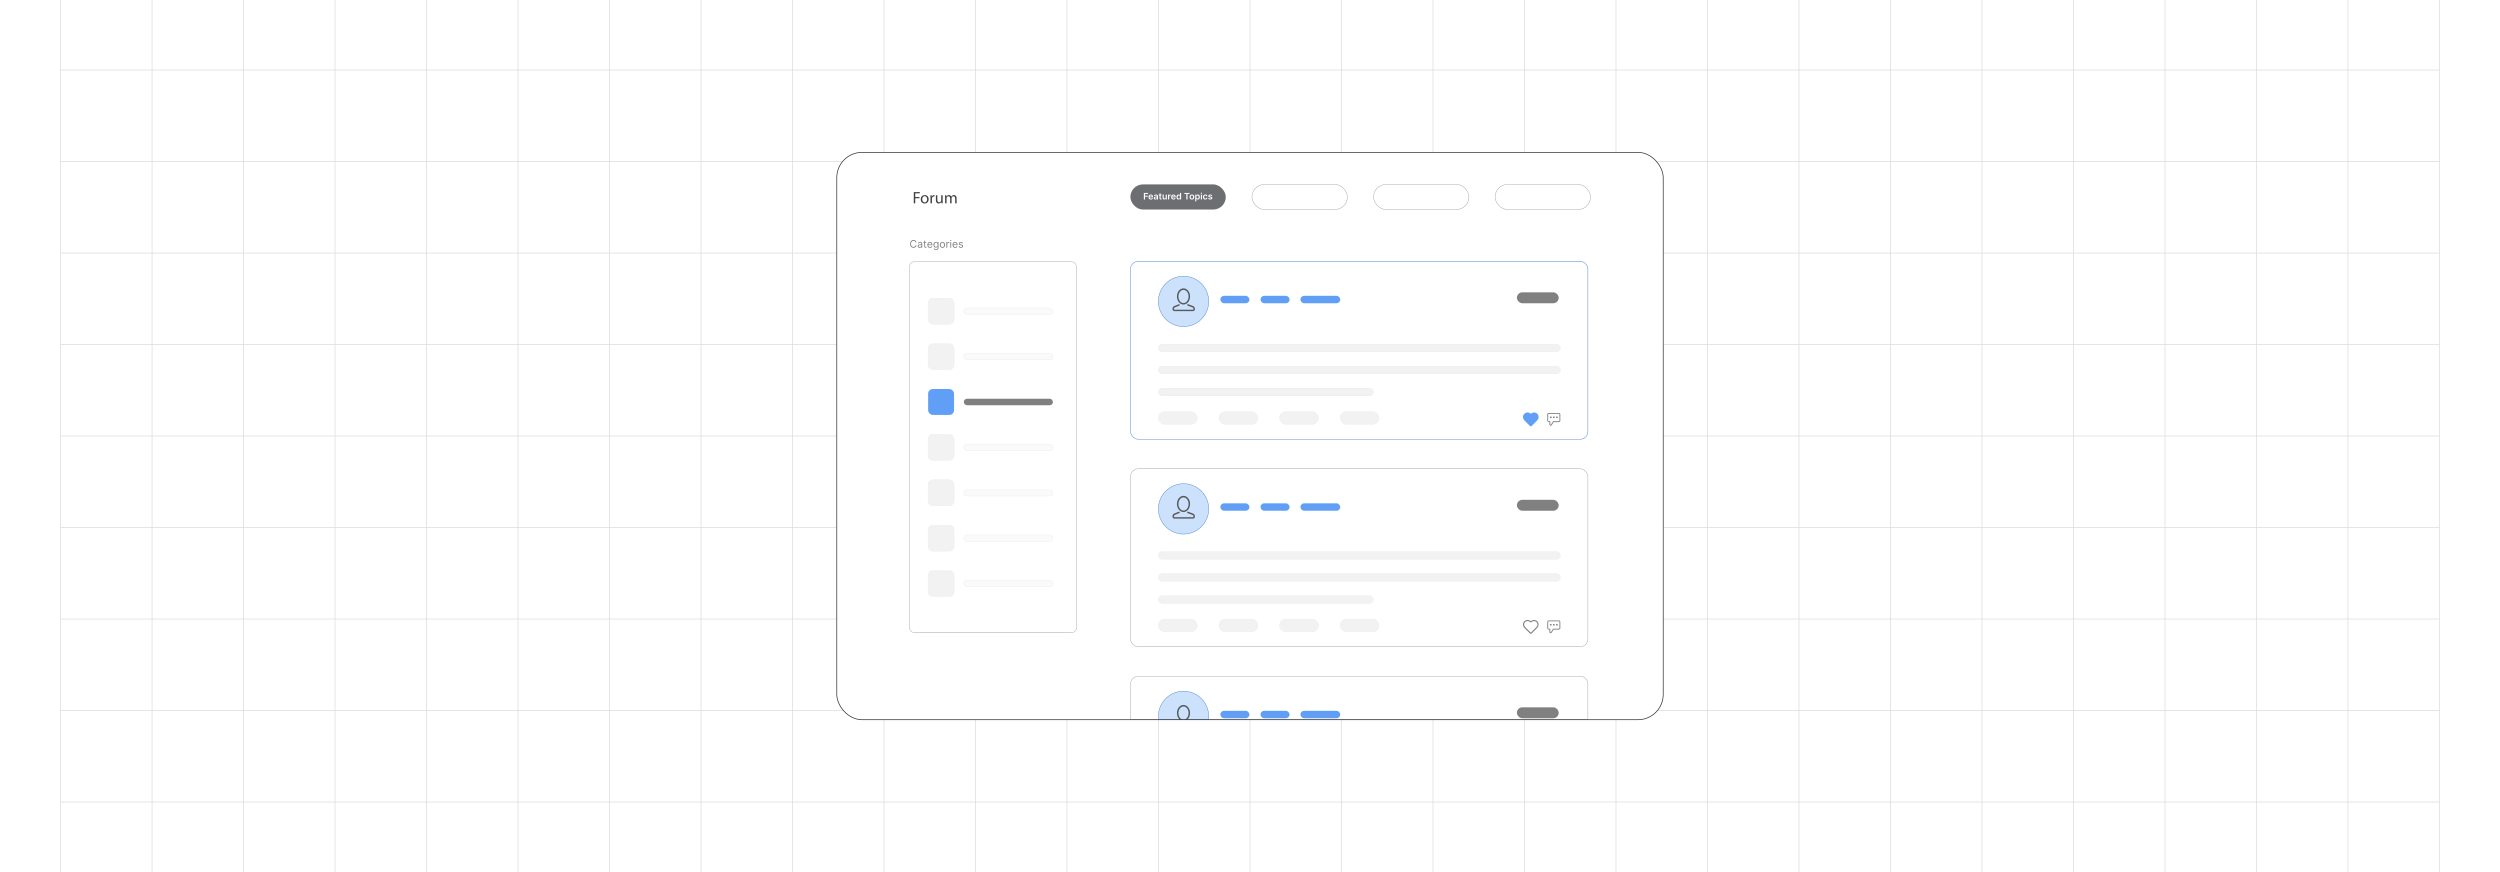 <?xml version="1.0" encoding="UTF-8"?><svg id="Layer_1" xmlns="http://www.w3.org/2000/svg" xmlns:xlink="http://www.w3.org/1999/xlink" viewBox="0 0 860 300"><defs><clipPath id="clippath"><rect y="0" width="860" height="300" fill="none" stroke-width="0"/></clipPath></defs><rect y="0" width="860" height="300" rx="5" ry="5" fill="#fff" stroke-width="0"/><rect y="0" width="860" height="300" rx="5" ry="5" fill="#fff" stroke-width="0"/><rect y="0" width="860" height="300" rx="5" ry="5" fill="#fff" stroke-width="0"/><g clip-path="url(#clippath)"><rect y="0" width="860" height="300" rx="5" ry="5" fill="#fff" stroke-width="0"/><rect x="20.832" y="-7.373" width="818.338" height="314.746" fill="none" stroke="#dbdcdd" stroke-miterlimit="10" stroke-width=".25"/><line x1="20.83" y1="275.899" x2="839.168" y2="275.899" fill="none" stroke="#dbdcdd" stroke-miterlimit="10" stroke-width=".25"/><line x1="20.83" y1="244.424" x2="839.168" y2="244.424" fill="none" stroke="#dbdcdd" stroke-miterlimit="10" stroke-width=".25"/><line x1="20.83" y1="212.949" x2="839.168" y2="212.949" fill="none" stroke="#dbdcdd" stroke-miterlimit="10" stroke-width=".25"/><line x1="20.83" y1="181.475" x2="839.168" y2="181.475" fill="none" stroke="#dbdcdd" stroke-miterlimit="10" stroke-width=".25"/><line x1="20.83" y1="150" x2="839.168" y2="150" fill="none" stroke="#dbdcdd" stroke-miterlimit="10" stroke-width=".25"/><line x1="20.83" y1="118.526" x2="839.168" y2="118.526" fill="none" stroke="#dbdcdd" stroke-miterlimit="10" stroke-width=".25"/><line x1="20.83" y1="87.051" x2="839.168" y2="87.051" fill="none" stroke="#dbdcdd" stroke-miterlimit="10" stroke-width=".25"/><line x1="20.83" y1="55.577" x2="839.168" y2="55.577" fill="none" stroke="#dbdcdd" stroke-miterlimit="10" stroke-width=".25"/><line x1="20.83" y1="24.102" x2="839.168" y2="24.102" fill="none" stroke="#dbdcdd" stroke-miterlimit="10" stroke-width=".25"/><polyline points="807.692 307.373 807.692 275.896 807.692 244.428 807.692 212.95 807.692 181.473 807.692 150.005 807.692 118.527 807.692 87.05 807.692 55.582 807.692 55.572 807.692 24.104 807.692 -7.373" fill="none" stroke="#dbdcdd" stroke-miterlimit="10" stroke-width=".25"/><polyline points="776.215 307.373 776.215 275.896 776.215 244.428 776.215 212.95 776.215 181.473 776.215 150.005 776.215 118.527 776.215 87.05 776.215 55.582 776.215 55.572 776.215 24.104 776.215 -7.373" fill="none" stroke="#dbdcdd" stroke-miterlimit="10" stroke-width=".25"/><polyline points="744.747 307.373 744.747 275.896 744.747 244.428 744.747 212.95 744.747 181.473 744.747 150.005 744.747 118.527 744.747 87.05 744.747 55.582 744.747 55.572 744.747 24.104 744.747 -7.373" fill="none" stroke="#dbdcdd" stroke-miterlimit="10" stroke-width=".25"/><polyline points="713.269 307.373 713.269 275.896 713.269 244.428 713.269 212.95 713.269 181.473 713.269 150.005 713.269 118.527 713.269 87.05 713.269 55.582 713.269 55.572 713.269 24.104 713.269 -7.373" fill="none" stroke="#dbdcdd" stroke-miterlimit="10" stroke-width=".25"/><polyline points="681.792 307.373 681.792 275.896 681.792 244.428 681.792 212.95 681.792 181.473 681.792 150.005 681.792 118.527 681.792 87.05 681.792 55.582 681.792 55.572 681.792 24.104 681.792 -7.373" fill="none" stroke="#dbdcdd" stroke-miterlimit="10" stroke-width=".25"/><polyline points="650.324 307.373 650.324 275.896 650.324 244.428 650.324 212.95 650.324 181.473 650.324 150.005 650.324 118.527 650.324 87.05 650.324 55.582 650.324 55.572 650.324 24.104 650.324 -7.373" fill="none" stroke="#dbdcdd" stroke-miterlimit="10" stroke-width=".25"/><polyline points="618.847 307.373 618.847 275.896 618.847 244.428 618.847 212.95 618.847 181.473 618.847 150.005 618.847 118.527 618.847 87.05 618.847 55.582 618.847 55.572 618.847 24.104 618.847 -7.373" fill="none" stroke="#dbdcdd" stroke-miterlimit="10" stroke-width=".25"/><polyline points="587.369 307.373 587.369 275.896 587.369 244.428 587.369 212.95 587.369 181.473 587.369 150.005 587.369 118.527 587.369 87.05 587.369 55.582 587.369 55.572 587.369 24.104 587.369 -7.373" fill="none" stroke="#dbdcdd" stroke-miterlimit="10" stroke-width=".25"/><polyline points="555.901 307.373 555.901 275.896 555.901 244.428 555.901 212.95 555.901 181.473 555.901 150.005 555.901 118.527 555.901 87.05 555.901 55.582 555.901 55.572 555.901 24.104 555.901 -7.373" fill="none" stroke="#dbdcdd" stroke-miterlimit="10" stroke-width=".25"/><polyline points="524.424 307.373 524.424 275.896 524.424 244.428 524.424 212.95 524.424 181.473 524.424 150.005 524.424 118.527 524.424 87.05 524.424 55.582 524.424 55.572 524.424 24.104 524.424 -7.373" fill="none" stroke="#dbdcdd" stroke-miterlimit="10" stroke-width=".25"/><polyline points="492.946 307.373 492.946 275.896 492.946 244.428 492.946 212.95 492.946 181.473 492.946 150.005 492.946 118.527 492.946 87.05 492.946 55.582 492.946 55.572 492.946 24.104 492.946 -7.373" fill="none" stroke="#dbdcdd" stroke-miterlimit="10" stroke-width=".25"/><polyline points="461.478 307.373 461.478 275.896 461.478 244.428 461.478 212.95 461.478 181.473 461.478 150.005 461.478 118.527 461.478 87.05 461.478 55.582 461.478 55.572 461.478 24.104 461.478 -7.373" fill="none" stroke="#dbdcdd" stroke-miterlimit="10" stroke-width=".25"/><polyline points="430.001 307.373 430.001 275.896 430.001 244.428 430.001 212.95 430.001 181.473 430.001 150.005 430.001 118.527 430.001 87.05 430.001 55.582 430.001 55.572 430.001 24.104 430.001 -7.373" fill="none" stroke="#dbdcdd" stroke-miterlimit="10" stroke-width=".25"/><polyline points="398.523 307.373 398.523 275.896 398.523 244.428 398.523 212.95 398.523 181.473 398.523 150.005 398.523 118.527 398.523 87.05 398.523 55.582 398.523 55.572 398.523 24.104 398.523 -7.373" fill="none" stroke="#dbdcdd" stroke-miterlimit="10" stroke-width=".25"/><polyline points="367.046 307.373 367.046 275.896 367.046 244.428 367.046 212.95 367.046 181.473 367.046 150.005 367.046 118.527 367.046 87.05 367.046 55.582 367.046 55.572 367.046 24.104 367.046 -7.373" fill="none" stroke="#dbdcdd" stroke-miterlimit="10" stroke-width=".25"/><polyline points="335.578 307.373 335.578 275.896 335.578 244.428 335.578 212.95 335.578 181.473 335.578 150.005 335.578 118.527 335.578 87.05 335.578 55.582 335.578 55.572 335.578 24.104 335.578 -7.373" fill="none" stroke="#dbdcdd" stroke-miterlimit="10" stroke-width=".25"/><polyline points="304.101 307.373 304.101 275.896 304.101 244.428 304.101 212.95 304.101 181.473 304.101 150.005 304.101 118.527 304.101 87.05 304.101 55.582 304.101 55.572 304.101 24.104 304.101 -7.373" fill="none" stroke="#dbdcdd" stroke-miterlimit="10" stroke-width=".25"/><polyline points="272.623 307.373 272.623 275.896 272.623 244.428 272.623 212.95 272.623 181.473 272.623 150.005 272.623 118.527 272.623 87.05 272.623 55.582 272.623 55.572 272.623 24.104 272.623 -7.373" fill="none" stroke="#dbdcdd" stroke-miterlimit="10" stroke-width=".25"/><polyline points="241.155 307.373 241.155 275.896 241.155 244.428 241.155 212.95 241.155 181.473 241.155 150.005 241.155 118.527 241.155 87.05 241.155 55.582 241.155 55.572 241.155 24.104 241.155 -7.373" fill="none" stroke="#dbdcdd" stroke-miterlimit="10" stroke-width=".25"/><polyline points="209.678 307.373 209.678 275.896 209.678 244.428 209.678 212.95 209.678 181.473 209.678 150.005 209.678 118.527 209.678 87.05 209.678 55.582 209.678 55.572 209.678 24.104 209.678 -7.373" fill="none" stroke="#dbdcdd" stroke-miterlimit="10" stroke-width=".25"/><polyline points="178.2 307.373 178.2 275.896 178.2 244.428 178.2 212.95 178.2 181.473 178.2 150.005 178.2 118.527 178.2 87.05 178.2 55.582 178.2 55.572 178.2 24.104 178.2 -7.373" fill="none" stroke="#dbdcdd" stroke-miterlimit="10" stroke-width=".25"/><polyline points="146.732 307.373 146.732 275.896 146.732 244.428 146.732 212.95 146.732 181.473 146.732 150.005 146.732 118.527 146.732 87.05 146.732 55.582 146.732 55.572 146.732 24.104 146.732 -7.373" fill="none" stroke="#dbdcdd" stroke-miterlimit="10" stroke-width=".25"/><polyline points="115.255 307.373 115.255 275.896 115.255 244.428 115.255 212.95 115.255 181.473 115.255 150.005 115.255 118.527 115.255 87.05 115.255 55.582 115.255 55.572 115.255 24.104 115.255 -7.373" fill="none" stroke="#dbdcdd" stroke-miterlimit="10" stroke-width=".25"/><polyline points="83.777 307.373 83.777 275.896 83.777 244.428 83.777 212.95 83.777 181.473 83.777 150.005 83.777 118.527 83.777 87.05 83.777 55.582 83.777 55.572 83.777 24.104 83.777 -7.373" fill="none" stroke="#dbdcdd" stroke-miterlimit="10" stroke-width=".25"/><polyline points="52.309 307.373 52.309 275.896 52.309 244.428 52.309 212.95 52.309 181.473 52.309 150.005 52.309 118.527 52.309 87.05 52.309 55.582 52.309 55.572 52.309 24.104 52.309 -7.373" fill="none" stroke="#dbdcdd" stroke-miterlimit="10" stroke-width=".25"/></g><rect x="287.852" y="52.419" width="284.296" height="195.163" rx="8.687" ry="8.687" fill="#fff" stroke-width="0"/><path d="M315.296,83.411h-.318c-.019-.091-.052-.172-.098-.241-.047-.069-.103-.128-.17-.175s-.14-.083-.22-.107c-.081-.024-.164-.036-.252-.036-.159,0-.303.04-.432.121s-.231.199-.307.355c-.075.156-.113.349-.113.576,0,.228.038.42.113.576.076.157.178.275.307.355s.273.121.432.121c.088,0,.171-.012.252-.036.08-.024.153-.06.22-.107s.123-.106.17-.176c.046-.07.079-.15.098-.241h.318c-.024.134-.067.255-.131.361s-.143.196-.236.27c-.094.074-.199.13-.316.169-.116.039-.241.058-.374.058-.224,0-.423-.055-.598-.165s-.311-.265-.412-.467c-.1-.202-.149-.441-.149-.719,0-.277.05-.517.149-.718.101-.202.237-.357.412-.467.175-.11.374-.165.598-.165.133,0,.258.019.374.058.117.038.223.095.316.169.094.074.173.164.236.27s.106.226.131.361Z" fill="gray" stroke-width="0"/><path d="M316.348,85.264c-.125,0-.238-.024-.341-.071-.102-.047-.183-.116-.242-.206s-.09-.2-.09-.328c0-.113.022-.205.066-.275.045-.071.104-.126.179-.166.074-.041.157-.071.247-.091s.181-.036.273-.048c.12-.016.217-.027.292-.035.075-.008.13-.022.164-.042.035-.019.052-.054.052-.102v-.01c0-.127-.034-.225-.102-.295-.069-.07-.173-.105-.312-.105-.144,0-.258.032-.34.095-.082.063-.141.131-.174.203l-.287-.102c.052-.12.12-.213.206-.281.086-.067.18-.114.282-.141.102-.027.203-.04.302-.04.064,0,.137.007.219.022.083.015.163.045.24.091.077.046.142.116.193.209.051.093.076.218.076.374v1.298h-.303v-.267h-.015c-.021.043-.055.089-.102.138-.049.048-.112.09-.191.124-.08.035-.177.052-.291.052ZM316.394,84.992c.119,0,.221-.024.304-.071.082-.047.144-.108.186-.182.043-.074.064-.153.064-.235v-.277c-.013.015-.04.029-.084.042-.043.012-.093.023-.148.032-.056.009-.11.017-.163.023s-.095.012-.128.016c-.078.01-.151.027-.22.049s-.123.057-.164.102c-.042.044-.062.105-.062.183,0,.105.039.185.117.238.079.054.178.081.299.081Z" fill="gray" stroke-width="0"/><path d="M318.662,83.247v.257h-1.02v-.257h1.02ZM317.938,82.775h.303v1.878c0,.085.013.149.038.192.025.042.058.07.098.085s.082.021.126.021c.034,0,.061-.002.083-.005.021-.004.038-.007.051-.01l.061.272c-.021.008-.049.016-.086.024-.037.008-.083.012-.14.012-.086,0-.169-.019-.251-.055-.082-.037-.149-.093-.202-.169-.054-.075-.081-.17-.081-.285v-1.96Z" fill="gray" stroke-width="0"/><path d="M319.925,85.258c-.19,0-.353-.042-.491-.127-.137-.084-.242-.202-.316-.354s-.111-.329-.111-.53c0-.202.037-.38.111-.535s.178-.275.31-.362c.133-.086.288-.13.466-.13.102,0,.204.017.305.051.1.034.19.089.273.166.083.077.148.178.196.303.049.126.073.281.073.465v.128h-1.519v-.262h1.211c0-.111-.021-.21-.066-.297-.044-.087-.106-.156-.186-.206-.081-.051-.177-.076-.286-.076-.12,0-.225.03-.312.089-.087.06-.154.137-.202.232-.047.095-.07.196-.07.305v.174c0,.149.026.275.078.378s.123.181.216.235c.093.053.2.08.322.08.079,0,.151-.011.216-.034.065-.022.12-.057.168-.102.047-.045.083-.102.108-.171l.293.083c-.031.099-.083.186-.155.261-.073.075-.163.133-.27.175-.107.042-.228.062-.36.062Z" fill="gray" stroke-width="0"/><path d="M321.998,85.998c-.145,0-.272-.019-.377-.056s-.192-.086-.263-.146c-.069-.06-.125-.125-.166-.193l.241-.169c.027.036.062.077.104.124.042.046.099.087.172.122s.17.052.288.052c.159,0,.291-.039.395-.115.103-.077.155-.198.155-.362v-.4h-.026c-.021.036-.054.08-.094.133-.041.052-.099.099-.175.14-.075.041-.178.061-.306.061-.159,0-.302-.038-.428-.113-.127-.075-.227-.185-.299-.329-.073-.144-.11-.318-.11-.523,0-.202.036-.378.106-.528.071-.15.17-.267.297-.349.126-.083.273-.123.439-.123.128,0,.231.021.306.064.076.042.134.09.175.144s.072.097.095.131h.03v-.313h.293v2.027c0,.169-.039.307-.115.414s-.179.185-.308.235c-.129.05-.273.075-.43.075ZM321.988,84.915c.121,0,.224-.028.308-.084s.147-.135.191-.24c.043-.104.065-.23.065-.374,0-.142-.021-.268-.065-.376-.043-.109-.105-.194-.19-.255s-.188-.092-.31-.092c-.129,0-.235.032-.32.097s-.148.152-.191.262c-.042.11-.064.231-.064.365,0,.137.021.257.065.362.043.104.106.187.192.246.085.06.19.089.317.089Z" fill="gray" stroke-width="0"/><path d="M324.205,85.258c-.179,0-.334-.043-.468-.127s-.238-.203-.314-.355-.112-.33-.112-.534c0-.205.037-.384.112-.538.075-.153.18-.272.314-.356.134-.085.289-.127.468-.127.178,0,.333.042.467.127.134.085.238.204.314.356.075.153.112.333.112.538,0,.204-.037.381-.112.534s-.18.271-.314.355-.289.127-.467.127ZM324.205,84.987c.135,0,.246-.035.333-.104s.152-.16.193-.273c.042-.113.064-.235.064-.367s-.021-.254-.064-.368c-.041-.114-.106-.206-.193-.276s-.198-.105-.333-.105c-.136,0-.247.035-.334.105s-.152.162-.193.276c-.042.114-.064.236-.064.368s.021.254.064.367c.041.113.106.204.193.273s.198.104.334.104Z" fill="gray" stroke-width="0"/><path d="M325.559,85.218v-1.971h.292v.298h.021c.036-.098.102-.177.195-.237.094-.061.2-.091.318-.091.022,0,.05.001.083.002s.059.002.076.004v.308c-.011-.002-.034-.006-.07-.012-.036-.005-.074-.008-.114-.008-.097,0-.182.02-.257.06-.074.04-.134.095-.177.165-.043.069-.065.149-.065.238v1.247h-.303Z" fill="gray" stroke-width="0"/><path d="M327.057,82.919c-.059,0-.109-.021-.151-.06-.043-.04-.064-.088-.064-.145,0-.056.021-.104.064-.145.042-.04.093-.06.151-.06.06,0,.11.02.152.06.042.041.064.089.064.145,0,.057-.021.105-.064.145s-.093.06-.152.06ZM326.904,85.218v-1.971h.303v1.971h-.303Z" fill="gray" stroke-width="0"/><path d="M328.587,85.258c-.19,0-.353-.042-.491-.127-.137-.084-.242-.202-.316-.354s-.111-.329-.111-.53c0-.202.037-.38.111-.535s.178-.275.31-.362c.133-.086.288-.13.466-.13.102,0,.204.017.305.051.1.034.19.089.273.166.083.077.148.178.196.303.049.126.073.281.073.465v.128h-1.519v-.262h1.211c0-.111-.021-.21-.066-.297-.044-.087-.106-.156-.186-.206-.081-.051-.177-.076-.286-.076-.12,0-.225.03-.312.089-.087.06-.154.137-.202.232-.047.095-.07.196-.07.305v.174c0,.149.026.275.078.378s.123.181.216.235c.093.053.2.08.322.08.079,0,.151-.011.216-.034.065-.022.12-.057.168-.102.047-.045.083-.102.108-.171l.293.083c-.031.099-.083.186-.155.261-.073.075-.163.133-.27.175-.107.042-.228.062-.36.062Z" fill="gray" stroke-width="0"/><path d="M331.26,83.688l-.272.077c-.018-.045-.043-.09-.075-.133-.033-.043-.078-.079-.135-.107-.056-.028-.128-.042-.217-.042-.12,0-.221.027-.301.083s-.119.125-.119.21c0,.075.027.135.082.178s.14.08.256.109l.293.072c.176.043.308.108.394.196.087.088.13.2.13.338,0,.113-.032.214-.097.303-.065.089-.155.159-.271.21-.115.052-.25.077-.402.077-.201,0-.368-.043-.499-.131-.132-.087-.216-.215-.251-.382l.288-.072c.027.106.079.185.155.239.077.053.177.08.301.08.142,0,.254-.03.337-.091.084-.06.125-.133.125-.217,0-.068-.023-.126-.071-.172-.048-.047-.122-.082-.221-.105l-.328-.077c-.181-.043-.314-.109-.398-.2s-.127-.203-.127-.339c0-.111.032-.209.095-.295s.148-.153.258-.202c.109-.048.233-.073.371-.073.195,0,.349.043.46.128.112.086.191.199.238.339Z" fill="gray" stroke-width="0"/><rect x="312.863" y="89.986" width="57.436" height="127.686" rx="1.788" ry="1.788" fill="#fff" stroke="#9c9ea1" stroke-miterlimit="10" stroke-width=".139"/><rect x="319.275" y="102.597" width="8.922" height="8.922" rx="1.625" ry="1.625" fill="#f2f2f2" stroke="#eaeaea" stroke-miterlimit="10" stroke-width=".139"/><rect x="331.543" y="105.943" width="30.67" height="2.231" rx="1.115" ry="1.115" fill="#fafafa" stroke="#eaeaea" stroke-miterlimit="10" stroke-width=".139"/><rect x="319.275" y="118.211" width="8.922" height="8.922" rx="1.625" ry="1.625" fill="#f2f2f2" stroke="#eaeaea" stroke-miterlimit="10" stroke-width=".139"/><rect x="331.543" y="121.556" width="30.67" height="2.231" rx="1.115" ry="1.115" fill="#fafafa" stroke="#eaeaea" stroke-miterlimit="10" stroke-width=".139"/><rect x="319.275" y="133.824" width="8.922" height="8.922" rx="1.625" ry="1.625" fill="#619ff6" stroke-width="0"/><rect x="331.543" y="137.17" width="30.67" height="2.231" rx="1.115" ry="1.115" fill="gray" stroke-width="0"/><rect x="319.275" y="149.438" width="8.922" height="8.922" rx="1.625" ry="1.625" fill="#f2f2f2" stroke="#eaeaea" stroke-miterlimit="10" stroke-width=".139"/><rect x="331.543" y="152.784" width="30.67" height="2.231" rx="1.115" ry="1.115" fill="#fafafa" stroke="#eaeaea" stroke-miterlimit="10" stroke-width=".139"/><rect x="319.275" y="165.052" width="8.922" height="8.922" rx="1.625" ry="1.625" fill="#f2f2f2" stroke="#eaeaea" stroke-miterlimit="10" stroke-width=".139"/><rect x="331.543" y="168.398" width="30.67" height="2.231" rx="1.115" ry="1.115" fill="#fafafa" stroke="#eaeaea" stroke-miterlimit="10" stroke-width=".139"/><rect x="319.275" y="180.666" width="8.922" height="8.922" rx="1.625" ry="1.625" fill="#f2f2f2" stroke="#eaeaea" stroke-miterlimit="10" stroke-width=".139"/><rect x="331.543" y="184.011" width="30.67" height="2.231" rx="1.115" ry="1.115" fill="#fafafa" stroke="#eaeaea" stroke-miterlimit="10" stroke-width=".139"/><rect x="319.275" y="196.279" width="8.922" height="8.922" rx="1.625" ry="1.625" fill="#f2f2f2" stroke="#eaeaea" stroke-miterlimit="10" stroke-width=".139"/><rect x="331.543" y="199.625" width="30.67" height="2.231" rx="1.115" ry="1.115" fill="#fafafa" stroke="#eaeaea" stroke-miterlimit="10" stroke-width=".139"/><rect x="388.896" y="89.882" width="157.336" height="61.228" rx="2.691" ry="2.691" fill="#fff" stroke="#3b79d1" stroke-miterlimit="10" stroke-width=".149"/><rect x="398.481" y="118.399" width="138.271" height="2.583" rx="1.269" ry="1.269" fill="#f2f2f2" stroke="#eaeaea" stroke-miterlimit="10" stroke-width=".151"/><rect x="398.481" y="125.977" width="138.271" height="2.583" rx="1.269" ry="1.269" fill="#f2f2f2" stroke="#eaeaea" stroke-miterlimit="10" stroke-width=".151"/><rect x="398.481" y="133.556" width="73.927" height="2.583" rx="1.269" ry="1.269" fill="#f2f2f2" stroke="#eaeaea" stroke-miterlimit="10" stroke-width=".151"/><path d="M415.802,103.679c0,2.716-1.249,5.138-3.203,6.724-1.489,1.212-3.389,1.938-5.457,1.938s-3.968-.726-5.457-1.938c-1.954-1.587-3.203-4.009-3.203-6.724,0-4.783,3.878-8.661,8.661-8.661s8.661,3.878,8.661,8.661Z" fill="#cce1fc" stroke="#3b79d1" stroke-miterlimit="10" stroke-width=".139"/><rect x="419.798" y="101.765" width="10.005" height="2.554" rx="1.277" ry="1.277" fill="#619ff6" stroke-width="0"/><rect x="433.611" y="101.765" width="10.005" height="2.554" rx="1.277" ry="1.277" fill="#619ff6" stroke-width="0"/><rect x="447.351" y="101.765" width="13.697" height="2.554" rx="1.277" ry="1.277" fill="#619ff6" stroke-width="0"/><rect x="521.81" y="100.56" width="14.384" height="3.76" rx="1.88" ry="1.88" fill="gray" stroke-width="0"/><rect x="398.481" y="141.603" width="13.363" height="4.371" rx="2.186" ry="2.186" fill="#f2f2f2" stroke="#eaeaea" stroke-miterlimit="10" stroke-width=".139"/><rect x="419.327" y="141.603" width="13.363" height="4.371" rx="2.186" ry="2.186" fill="#f2f2f2" stroke="#eaeaea" stroke-miterlimit="10" stroke-width=".139"/><rect x="440.173" y="141.603" width="13.363" height="4.371" rx="2.186" ry="2.186" fill="#f2f2f2" stroke="#eaeaea" stroke-miterlimit="10" stroke-width=".139"/><rect x="461.019" y="141.603" width="13.363" height="4.371" rx="2.186" ry="2.186" fill="#f2f2f2" stroke="#eaeaea" stroke-miterlimit="10" stroke-width=".139"/><path d="M528.894,143.282c-.084-.569-.586-1.009-1.177-1.009-.178,0-.346.039-.507.106-.084.05-.167.112-.262.167-.05.039-.106.072-.156.106-.022.017-.106.061-.212.061-.084,0-.19-.022-.284-.117-.229-.217-.524-.335-.82-.335-.201,0-.413.061-.591.167-.429.251-.652.736-.569,1.221.045.273.178.507.402.736.496.496,1.349,1.361,1.823,1.835.028.028.05.028.061.028.011,0,.039,0,.061-.028.212-.212,1.277-1.288,1.885-1.907.284-.296.402-.63.346-1.032Z" fill="#619ff6" stroke-width="0"/><path d="M528.811,144.598c-.513.524-1.4,1.422-1.89,1.907-.078.095-.212.145-.329.145s-.24-.05-.335-.145c-.474-.474-1.327-1.338-1.823-1.835-.262-.273-.452-.58-.513-.948-.117-.641.195-1.294.764-1.628.245-.139.519-.212.792-.212.39,0,.769.156,1.082.441.011,0,.022.011.022.011.15-.095.295-.201.452-.284.223-.117.463-.167.686-.167.747,0,1.444.546,1.539,1.355.072.519-.078.981-.446,1.361Z" fill="#619ff6" stroke-width="0"/><path d="M533.467,143.243c-.173,0-.318.134-.318.307,0,.178.145.312.318.312s.318-.134.318-.312c0-.173-.145-.307-.318-.307ZM534.521,143.243c-.173,0-.318.134-.318.307,0,.178.145.312.318.312s.318-.134.318-.312c0-.173-.145-.307-.318-.307ZM535.574,143.243c-.173,0-.318.134-.318.307,0,.178.145.312.318.312s.318-.134.318-.312c0-.173-.145-.307-.318-.307ZM535.574,143.243c-.173,0-.318.134-.318.307,0,.178.145.312.318.312s.318-.134.318-.312c0-.173-.145-.307-.318-.307ZM534.521,143.243c-.173,0-.318.134-.318.307,0,.178.145.312.318.312s.318-.134.318-.312c0-.173-.145-.307-.318-.307ZM533.467,143.243c-.173,0-.318.134-.318.307,0,.178.145.312.318.312s.318-.134.318-.312c0-.173-.145-.307-.318-.307ZM533.467,143.243c-.173,0-.318.134-.318.307,0,.178.145.312.318.312s.318-.134.318-.312c0-.173-.145-.307-.318-.307ZM534.521,143.243c-.173,0-.318.134-.318.307,0,.178.145.312.318.312s.318-.134.318-.312c0-.173-.145-.307-.318-.307ZM535.574,143.243c-.173,0-.318.134-.318.307,0,.178.145.312.318.312s.318-.134.318-.312c0-.173-.145-.307-.318-.307ZM535.574,143.243c-.173,0-.318.134-.318.307,0,.178.145.312.318.312s.318-.134.318-.312c0-.173-.145-.307-.318-.307ZM534.521,143.243c-.173,0-.318.134-.318.307,0,.178.145.312.318.312s.318-.134.318-.312c0-.173-.145-.307-.318-.307ZM533.467,143.243c-.173,0-.318.134-.318.307,0,.178.145.312.318.312s.318-.134.318-.312c0-.173-.145-.307-.318-.307ZM533.467,143.243c-.173,0-.318.134-.318.307,0,.178.145.312.318.312s.318-.134.318-.312c0-.173-.145-.307-.318-.307ZM534.521,143.243c-.173,0-.318.134-.318.307,0,.178.145.312.318.312s.318-.134.318-.312c0-.173-.145-.307-.318-.307ZM535.574,143.243c-.173,0-.318.134-.318.307,0,.178.145.312.318.312s.318-.134.318-.312c0-.173-.145-.307-.318-.307ZM535.574,143.243c-.173,0-.318.134-.318.307,0,.178.145.312.318.312s.318-.134.318-.312c0-.173-.145-.307-.318-.307ZM534.521,143.243c-.173,0-.318.134-.318.307,0,.178.145.312.318.312s.318-.134.318-.312c0-.173-.145-.307-.318-.307ZM533.467,143.243c-.173,0-.318.134-.318.307,0,.178.145.312.318.312s.318-.134.318-.312c0-.173-.145-.307-.318-.307ZM536.74,142.462c0-.022-.006-.039-.017-.072-.056-.162-.184-.279-.368-.318h-.011l-.039-.006h-3.591l-.039.006h-.017c-.184.05-.329.173-.379.357v.011l-.022.05v2.136c0,.112,0,.123.011.151.05.217.223.39.435.418.039.011.078.011.173.011h.117v.875c0,.167.156.323.318.368.034.011.067.022.106.022.139,0,.251-.061.329-.178.463-.714.641-.976.708-1.082h1.784c.178,0,.323-.095.429-.24.028-.039.045-.089.067-.123l.017-.05v-2.303l-.011-.034ZM536.45,144.709c0,.028-.006.061-.028.078-.039.067-.095.095-.173.095h-1.874c-.078,0-.128.039-.156.1-.017.056-.491.764-.731,1.132-.022.028-.039.034-.072.034h-.056c-.039-.006-.056-.034-.056-.067v-1.06c-.022-.067-.089-.117-.156-.117h-.396c-.089-.022-.156-.078-.173-.167,0,0-.011-.212-.011-.217v-1.952q.011-.011.011-.022c.017-.084.067-.145.151-.162,0-.011.011-.011.022-.011h3.524c.078.017.139.056.167.134,0,.011.006.022.006.028v2.175ZM535.574,143.243c-.173,0-.318.134-.318.307,0,.178.145.312.318.312s.318-.134.318-.312c0-.173-.145-.307-.318-.307ZM534.521,143.243c-.173,0-.318.134-.318.307,0,.178.145.312.318.312s.318-.134.318-.312c0-.173-.145-.307-.318-.307ZM533.467,143.243c-.173,0-.318.134-.318.307,0,.178.145.312.318.312s.318-.134.318-.312c0-.173-.145-.307-.318-.307ZM533.467,143.243c-.173,0-.318.134-.318.307,0,.178.145.312.318.312s.318-.134.318-.312c0-.173-.145-.307-.318-.307ZM534.521,143.243c-.173,0-.318.134-.318.307,0,.178.145.312.318.312s.318-.134.318-.312c0-.173-.145-.307-.318-.307ZM535.574,143.243c-.173,0-.318.134-.318.307,0,.178.145.312.318.312s.318-.134.318-.312c0-.173-.145-.307-.318-.307ZM535.574,143.243c-.173,0-.318.134-.318.307,0,.178.145.312.318.312s.318-.134.318-.312c0-.173-.145-.307-.318-.307ZM534.521,143.243c-.173,0-.318.134-.318.307,0,.178.145.312.318.312s.318-.134.318-.312c0-.173-.145-.307-.318-.307ZM533.467,143.243c-.173,0-.318.134-.318.307,0,.178.145.312.318.312s.318-.134.318-.312c0-.173-.145-.307-.318-.307ZM533.467,143.243c-.173,0-.318.134-.318.307,0,.178.145.312.318.312s.318-.134.318-.312c0-.173-.145-.307-.318-.307ZM534.521,143.243c-.173,0-.318.134-.318.307,0,.178.145.312.318.312s.318-.134.318-.312c0-.173-.145-.307-.318-.307ZM535.574,143.243c-.173,0-.318.134-.318.307,0,.178.145.312.318.312s.318-.134.318-.312c0-.173-.145-.307-.318-.307ZM535.574,143.243c-.173,0-.318.134-.318.307,0,.178.145.312.318.312s.318-.134.318-.312c0-.173-.145-.307-.318-.307ZM534.521,143.243c-.173,0-.318.134-.318.307,0,.178.145.312.318.312s.318-.134.318-.312c0-.173-.145-.307-.318-.307ZM533.467,143.243c-.173,0-.318.134-.318.307,0,.178.145.312.318.312s.318-.134.318-.312c0-.173-.145-.307-.318-.307Z" fill="gray" stroke-width="0"/><rect x="388.896" y="161.26" width="157.336" height="61.228" rx="2.691" ry="2.691" fill="#fff" stroke="#9c9ea1" stroke-miterlimit="10" stroke-width=".149"/><rect x="398.481" y="189.776" width="138.271" height="2.583" rx="1.269" ry="1.269" fill="#f2f2f2" stroke="#eaeaea" stroke-miterlimit="10" stroke-width=".151"/><rect x="398.481" y="197.354" width="138.271" height="2.583" rx="1.269" ry="1.269" fill="#f2f2f2" stroke="#eaeaea" stroke-miterlimit="10" stroke-width=".151"/><rect x="398.481" y="204.933" width="73.927" height="2.583" rx="1.269" ry="1.269" fill="#f2f2f2" stroke="#eaeaea" stroke-miterlimit="10" stroke-width=".151"/><path d="M415.802,175.056c0,2.716-1.249,5.138-3.203,6.724-1.489,1.212-3.389,1.938-5.457,1.938s-3.968-.726-5.457-1.938c-1.954-1.587-3.203-4.009-3.203-6.724,0-4.783,3.878-8.661,8.661-8.661s8.661,3.878,8.661,8.661Z" fill="#cce1fc" stroke="#3b79d1" stroke-miterlimit="10" stroke-width=".139"/><rect x="419.798" y="173.142" width="10.005" height="2.554" rx="1.277" ry="1.277" fill="#619ff6" stroke-width="0"/><rect x="433.611" y="173.142" width="10.005" height="2.554" rx="1.277" ry="1.277" fill="#619ff6" stroke-width="0"/><rect x="447.351" y="173.142" width="13.697" height="2.554" rx="1.277" ry="1.277" fill="#619ff6" stroke-width="0"/><rect x="521.81" y="171.937" width="14.384" height="3.76" rx="1.88" ry="1.88" fill="gray" stroke-width="0"/><rect x="398.481" y="212.98" width="13.363" height="4.371" rx="2.186" ry="2.186" fill="#f2f2f2" stroke="#eaeaea" stroke-miterlimit="10" stroke-width=".139"/><rect x="419.327" y="212.98" width="13.363" height="4.371" rx="2.186" ry="2.186" fill="#f2f2f2" stroke="#eaeaea" stroke-miterlimit="10" stroke-width=".139"/><rect x="440.173" y="212.98" width="13.363" height="4.371" rx="2.186" ry="2.186" fill="#f2f2f2" stroke="#eaeaea" stroke-miterlimit="10" stroke-width=".139"/><rect x="461.019" y="212.98" width="13.363" height="4.371" rx="2.186" ry="2.186" fill="#f2f2f2" stroke="#eaeaea" stroke-miterlimit="10" stroke-width=".139"/><path d="M529.256,214.614c-.095-.809-.792-1.355-1.539-1.355-.223,0-.463.05-.686.167-.156.084-.295.19-.452.284,0,0-.011-.011-.022-.011-.312-.284-.692-.441-1.082-.441-.273,0-.546.072-.792.212-.569.335-.881.987-.758,1.628.056.368.245.675.507.948.496.496,1.349,1.361,1.823,1.835.095.1.217.145.335.145s.251-.045.335-.145c.485-.485,1.372-1.383,1.885-1.907.368-.379.519-.842.446-1.361ZM528.548,215.69c-.608.619-1.673,1.695-1.885,1.907-.022.028-.05.028-.061.028-.011,0-.034,0-.061-.028-.474-.474-1.327-1.338-1.823-1.835-.223-.229-.357-.463-.402-.736-.084-.485.139-.97.569-1.221.178-.106.39-.167.591-.167.296,0,.591.117.82.335.095.095.201.117.284.117.106,0,.19-.045.212-.061.05-.034.106-.067.156-.106.095-.056.178-.117.262-.167.162-.067.329-.106.507-.106.591,0,1.093.441,1.177,1.009.056.402-.061.736-.346,1.032Z" fill="gray" stroke-width="0"/><path d="M533.467,214.62c-.173,0-.318.134-.318.307,0,.178.145.312.318.312s.318-.134.318-.312c0-.173-.145-.307-.318-.307ZM534.521,214.62c-.173,0-.318.134-.318.307,0,.178.145.312.318.312s.318-.134.318-.312c0-.173-.145-.307-.318-.307ZM535.574,214.62c-.173,0-.318.134-.318.307,0,.178.145.312.318.312s.318-.134.318-.312c0-.173-.145-.307-.318-.307ZM535.574,214.62c-.173,0-.318.134-.318.307,0,.178.145.312.318.312s.318-.134.318-.312c0-.173-.145-.307-.318-.307ZM534.521,214.62c-.173,0-.318.134-.318.307,0,.178.145.312.318.312s.318-.134.318-.312c0-.173-.145-.307-.318-.307ZM533.467,214.62c-.173,0-.318.134-.318.307,0,.178.145.312.318.312s.318-.134.318-.312c0-.173-.145-.307-.318-.307ZM533.467,214.62c-.173,0-.318.134-.318.307,0,.178.145.312.318.312s.318-.134.318-.312c0-.173-.145-.307-.318-.307ZM534.521,214.62c-.173,0-.318.134-.318.307,0,.178.145.312.318.312s.318-.134.318-.312c0-.173-.145-.307-.318-.307ZM535.574,214.62c-.173,0-.318.134-.318.307,0,.178.145.312.318.312s.318-.134.318-.312c0-.173-.145-.307-.318-.307ZM535.574,214.62c-.173,0-.318.134-.318.307,0,.178.145.312.318.312s.318-.134.318-.312c0-.173-.145-.307-.318-.307ZM534.521,214.62c-.173,0-.318.134-.318.307,0,.178.145.312.318.312s.318-.134.318-.312c0-.173-.145-.307-.318-.307ZM533.467,214.62c-.173,0-.318.134-.318.307,0,.178.145.312.318.312s.318-.134.318-.312c0-.173-.145-.307-.318-.307ZM533.467,214.62c-.173,0-.318.134-.318.307,0,.178.145.312.318.312s.318-.134.318-.312c0-.173-.145-.307-.318-.307ZM534.521,214.62c-.173,0-.318.134-.318.307,0,.178.145.312.318.312s.318-.134.318-.312c0-.173-.145-.307-.318-.307ZM535.574,214.62c-.173,0-.318.134-.318.307,0,.178.145.312.318.312s.318-.134.318-.312c0-.173-.145-.307-.318-.307ZM535.574,214.62c-.173,0-.318.134-.318.307,0,.178.145.312.318.312s.318-.134.318-.312c0-.173-.145-.307-.318-.307ZM534.521,214.62c-.173,0-.318.134-.318.307,0,.178.145.312.318.312s.318-.134.318-.312c0-.173-.145-.307-.318-.307ZM533.467,214.62c-.173,0-.318.134-.318.307,0,.178.145.312.318.312s.318-.134.318-.312c0-.173-.145-.307-.318-.307ZM536.74,213.839c0-.022-.006-.039-.017-.072-.056-.162-.184-.279-.368-.318h-.011l-.039-.006h-3.591l-.039.006h-.017c-.184.05-.329.173-.379.357v.011l-.022.05v2.136c0,.112,0,.123.011.151.05.217.223.39.435.418.039.011.078.011.173.011h.117v.875c0,.167.156.323.318.368.034.011.067.022.106.022.139,0,.251-.061.329-.178.463-.714.641-.976.708-1.082h1.784c.178,0,.323-.095.429-.24.028-.039.045-.089.067-.123l.017-.05v-2.303l-.011-.034ZM536.45,216.086c0,.028-.006.061-.028.078-.039.067-.095.095-.173.095h-1.874c-.078,0-.128.039-.156.1-.017.056-.491.764-.731,1.132-.022.028-.039.034-.072.034h-.056c-.039-.006-.056-.034-.056-.067v-1.06c-.022-.067-.089-.117-.156-.117h-.396c-.089-.022-.156-.078-.173-.167,0,0-.011-.212-.011-.217v-1.952q.011-.011.011-.022c.017-.084.067-.145.151-.162,0-.011.011-.011.022-.011h3.524c.078.017.139.056.167.134,0,.011.006.022.006.028v2.175ZM535.574,214.62c-.173,0-.318.134-.318.307,0,.178.145.312.318.312s.318-.134.318-.312c0-.173-.145-.307-.318-.307ZM534.521,214.62c-.173,0-.318.134-.318.307,0,.178.145.312.318.312s.318-.134.318-.312c0-.173-.145-.307-.318-.307ZM533.467,214.62c-.173,0-.318.134-.318.307,0,.178.145.312.318.312s.318-.134.318-.312c0-.173-.145-.307-.318-.307ZM533.467,214.62c-.173,0-.318.134-.318.307,0,.178.145.312.318.312s.318-.134.318-.312c0-.173-.145-.307-.318-.307ZM534.521,214.62c-.173,0-.318.134-.318.307,0,.178.145.312.318.312s.318-.134.318-.312c0-.173-.145-.307-.318-.307ZM535.574,214.62c-.173,0-.318.134-.318.307,0,.178.145.312.318.312s.318-.134.318-.312c0-.173-.145-.307-.318-.307ZM535.574,214.62c-.173,0-.318.134-.318.307,0,.178.145.312.318.312s.318-.134.318-.312c0-.173-.145-.307-.318-.307ZM534.521,214.62c-.173,0-.318.134-.318.307,0,.178.145.312.318.312s.318-.134.318-.312c0-.173-.145-.307-.318-.307ZM533.467,214.62c-.173,0-.318.134-.318.307,0,.178.145.312.318.312s.318-.134.318-.312c0-.173-.145-.307-.318-.307ZM533.467,214.62c-.173,0-.318.134-.318.307,0,.178.145.312.318.312s.318-.134.318-.312c0-.173-.145-.307-.318-.307ZM534.521,214.62c-.173,0-.318.134-.318.307,0,.178.145.312.318.312s.318-.134.318-.312c0-.173-.145-.307-.318-.307ZM535.574,214.62c-.173,0-.318.134-.318.307,0,.178.145.312.318.312s.318-.134.318-.312c0-.173-.145-.307-.318-.307ZM535.574,214.62c-.173,0-.318.134-.318.307,0,.178.145.312.318.312s.318-.134.318-.312c0-.173-.145-.307-.318-.307ZM534.521,214.62c-.173,0-.318.134-.318.307,0,.178.145.312.318.312s.318-.134.318-.312c0-.173-.145-.307-.318-.307ZM533.467,214.62c-.173,0-.318.134-.318.307,0,.178.145.312.318.312s.318-.134.318-.312c0-.173-.145-.307-.318-.307Z" fill="gray" stroke-width="0"/><path d="M546.231,235.33v12.251h-157.336v-12.251c0-1.489,1.204-2.693,2.693-2.693h151.955c1.483,0,2.688,1.204,2.688,2.693Z" fill="#fff" stroke="#9c9ea1" stroke-miterlimit="10" stroke-width=".149"/><path d="M415.8,246.433c0,.39-.028.775-.078,1.149h-17.164c-.05-.374-.078-.758-.078-1.149,0-4.785,3.876-8.66,8.66-8.66s8.66,3.876,8.66,8.66Z" fill="#cce1fc" stroke="#3b79d1" stroke-miterlimit="10" stroke-width=".139"/><rect x="419.798" y="244.519" width="10.005" height="2.554" rx="1.277" ry="1.277" fill="#619ff6" stroke-width="0"/><rect x="433.611" y="244.519" width="10.005" height="2.554" rx="1.277" ry="1.277" fill="#619ff6" stroke-width="0"/><rect x="447.351" y="244.519" width="13.697" height="2.554" rx="1.277" ry="1.277" fill="#619ff6" stroke-width="0"/><rect x="521.81" y="243.314" width="14.384" height="3.76" rx="1.88" ry="1.88" fill="gray" stroke-width="0"/><path d="M410.31,107.032h-6.214c-.417,0-.757-.263-.757-.665v-.185c0-.387.278-.788.634-.912l1.53-.618c.124-.046.278.015.325.155.046.124-.015.278-.155.325l-1.53.618c-.155.062-.309.263-.309.433v.185c0,.139.108.17.247.17h6.214c.139,0,.247-.031.247-.17v-.185c0-.17-.139-.387-.309-.433l-1.7-.618c-.124-.046-.201-.185-.155-.325.046-.124.185-.201.325-.155l1.7.618c.355.124.634.526.634.912v.185c.031.417-.309.665-.727.665ZM407.126,104.759c-1.237,0-2.257-1.237-2.257-2.783s1.005-2.783,2.257-2.783c1.237,0,2.257,1.237,2.257,2.783s-1.005,2.783-2.257,2.783ZM407.126,99.72c-.958,0-1.747,1.02-1.747,2.272s.788,2.272,1.747,2.272,1.747-1.02,1.747-2.272-.773-2.272-1.747-2.272Z" fill="#58595b" stroke-width="0"/><path d="M410.31,178.409h-6.214c-.417,0-.757-.263-.757-.665v-.185c0-.387.278-.788.634-.912l1.53-.618c.124-.046.278.015.325.155.046.124-.015.278-.155.325l-1.53.618c-.155.062-.309.263-.309.433v.185c0,.139.108.17.247.17h6.214c.139,0,.247-.031.247-.17v-.185c0-.17-.139-.387-.309-.433l-1.7-.618c-.124-.046-.201-.185-.155-.325.046-.124.185-.201.325-.155l1.7.618c.355.124.634.526.634.912v.185c.031.417-.309.665-.727.665ZM407.126,176.136c-1.237,0-2.257-1.237-2.257-2.783s1.005-2.783,2.257-2.783c1.237,0,2.257,1.237,2.257,2.783s-1.005,2.783-2.257,2.783ZM407.126,171.097c-.958,0-1.747,1.02-1.747,2.272s.788,2.272,1.747,2.272,1.747-1.02,1.747-2.272-.773-2.272-1.747-2.272Z" fill="#58595b" stroke-width="0"/><path d="M407.124,247.576c-.959,0-1.745-1.02-1.745-2.27,0-1.255.786-2.275,1.745-2.275.976,0,1.751,1.02,1.751,2.275,0,1.249-.792,2.27-1.751,2.27ZM408.406,247.581c.591-.496.976-1.338.976-2.292,0-1.545-1.02-2.783-2.258-2.783-1.249,0-2.253,1.238-2.253,2.783,0,.954.39,1.796.981,2.292h2.554Z" fill="#58595b" stroke-width="0"/><rect x="388.85" y="63.434" width="32.82" height="8.645" rx="4.322" ry="4.322" fill="#6d6e71" stroke-width="0"/><path d="M393.483,68.617v-2.244h1.437v.341h-1.031v.609h.932v.341h-.932v.953h-.406Z" fill="#fff" stroke-width="0"/><path d="M395.894,68.65c-.169,0-.314-.035-.437-.106-.122-.07-.216-.17-.282-.3s-.099-.283-.099-.459c0-.173.033-.325.099-.456s.159-.234.278-.307c.119-.073.259-.111.42-.111.104,0,.202.017.294.05.092.033.174.084.245.154.071.069.127.157.168.264.041.107.061.235.061.382v.121h-1.379v-.267h.999c-.001-.076-.017-.144-.049-.203s-.077-.107-.134-.141c-.058-.034-.124-.051-.2-.051-.081,0-.152.02-.213.058-.061.039-.109.09-.143.154-.034.063-.051.132-.052.207v.234c0,.098.018.182.054.252.036.07.086.123.15.16.064.037.139.056.226.056.058,0,.11-.008.157-.025.047-.016.087-.041.122-.073s.06-.072.078-.119l.37.041c-.023.098-.068.183-.133.256-.065.072-.149.129-.251.169s-.218.059-.348.059Z" fill="#fff" stroke-width="0"/><path d="M397.462,68.651c-.107,0-.203-.019-.287-.057-.085-.039-.152-.095-.202-.17s-.074-.168-.074-.278c0-.095.017-.174.053-.236s.083-.112.143-.149c.061-.038.129-.066.206-.085.076-.02.155-.034.237-.043.099-.01.179-.02.24-.028s.106-.022.134-.039c.028-.018.042-.046.042-.084v-.006c0-.083-.025-.146-.073-.192-.049-.045-.119-.068-.211-.068-.097,0-.174.021-.231.063-.057.043-.095.093-.115.15l-.37-.053c.029-.102.077-.188.145-.257.067-.069.149-.121.246-.156.097-.035.205-.052.322-.052.081,0,.162.01.242.029s.154.05.22.094c.066.044.12.102.16.177.041.074.061.167.061.279v1.126h-.381v-.231h-.013c-.024.047-.058.09-.101.131-.044.04-.098.073-.163.098s-.142.036-.23.036ZM397.565,68.359c.08,0,.149-.016.207-.047.058-.032.103-.074.135-.127.032-.052.048-.11.048-.172v-.198c-.013.01-.034.02-.063.029-.029.009-.063.016-.099.023s-.073.013-.108.017c-.036.005-.067.009-.093.013-.059.008-.112.021-.159.04-.047.018-.084.044-.111.076-.027.033-.041.075-.041.126,0,.073.027.128.08.166.053.037.121.056.204.056Z" fill="#fff" stroke-width="0"/><path d="M399.591,66.934v.307h-.967v-.307h.967ZM398.862,66.531h.397v1.58c0,.053.008.094.025.122.016.028.038.047.065.057.027.01.057.016.09.016.025,0,.048-.002.068-.005.021-.004.037-.007.048-.01l.067.31c-.021.007-.051.015-.09.024-.039.009-.087.014-.143.015-.099.003-.189-.012-.268-.045-.08-.033-.143-.085-.189-.155-.046-.07-.069-.158-.068-.263v-1.646Z" fill="#fff" stroke-width="0"/><path d="M400.995,67.909v-.975h.397v1.683h-.385v-.299h-.017c-.038.094-.1.171-.187.231s-.193.09-.319.09c-.11,0-.208-.025-.292-.074-.084-.049-.15-.121-.198-.216s-.071-.209-.071-.344v-1.071h.397v1.01c0,.106.029.191.088.254.059.063.135.094.23.094.059,0,.115-.014.17-.043s.1-.071.135-.127.053-.128.053-.213Z" fill="#fff" stroke-width="0"/><path d="M401.8,68.617v-1.683h.385v.281h.017c.031-.098.084-.173.159-.225s.16-.08.257-.08c.022,0,.047.001.074.003.028.002.05.005.068.008v.365c-.017-.005-.043-.011-.079-.016-.036-.004-.071-.007-.105-.007-.072,0-.137.016-.194.047-.057.031-.102.074-.135.129-.033.055-.049.118-.049.19v.99h-.397Z" fill="#fff" stroke-width="0"/><path d="M403.698,68.65c-.169,0-.314-.035-.437-.106-.122-.07-.216-.17-.282-.3s-.099-.283-.099-.459c0-.173.033-.325.099-.456s.159-.234.278-.307c.119-.073.259-.111.42-.111.104,0,.202.017.294.05.092.033.174.084.245.154.071.069.127.157.168.264.041.107.061.235.061.382v.121h-1.379v-.267h.999c-.001-.076-.017-.144-.049-.203s-.077-.107-.134-.141c-.058-.034-.124-.051-.2-.051-.081,0-.152.02-.213.058-.061.039-.109.09-.143.154-.034.063-.051.132-.052.207v.234c0,.098.018.182.054.252.036.07.086.123.15.16.064.037.139.056.226.056.058,0,.11-.008.157-.025.047-.016.087-.041.122-.073s.06-.072.078-.119l.37.041c-.023.098-.068.183-.133.256-.065.072-.149.129-.251.169s-.218.059-.348.059Z" fill="#fff" stroke-width="0"/><path d="M405.406,68.647c-.132,0-.251-.034-.355-.102-.104-.068-.187-.167-.247-.296s-.091-.286-.091-.471c0-.187.031-.345.093-.474.062-.129.145-.227.25-.293.105-.066.223-.099.352-.099.099,0,.18.017.243.05.064.033.114.073.151.119s.066.09.087.131h.016v-.84h.398v2.244h-.39v-.265h-.024c-.02.041-.05.084-.089.13-.039.045-.09.084-.154.117-.063.032-.143.048-.24.048ZM405.517,68.321c.084,0,.155-.023.215-.069.059-.046.104-.11.135-.191.031-.082.046-.177.046-.286s-.015-.204-.045-.284c-.03-.081-.075-.143-.134-.187-.059-.045-.131-.067-.216-.067-.088,0-.162.023-.221.069-.059.046-.104.11-.134.191s-.045.174-.045.278c0,.105.015.199.045.281.03.082.075.146.135.194.059.047.133.071.22.071Z" fill="#fff" stroke-width="0"/><path d="M407.411,66.714v-.341h1.79v.341h-.694v1.903h-.403v-1.903h-.694Z" fill="#fff" stroke-width="0"/><path d="M410.017,68.65c-.165,0-.307-.036-.427-.108-.12-.072-.214-.173-.28-.303s-.099-.282-.099-.456.033-.326.099-.457.16-.233.28-.304c.121-.072.263-.109.427-.109.164,0,.307.036.427.109.12.072.214.174.28.304s.099.283.099.457-.033.326-.099.456-.16.231-.28.303c-.121.072-.263.108-.427.108ZM410.019,68.332c.089,0,.163-.025.223-.074.06-.049.105-.115.134-.199.03-.083.044-.176.044-.278,0-.103-.015-.197-.044-.28-.029-.084-.074-.15-.134-.2-.06-.05-.134-.075-.223-.075-.091,0-.167.025-.227.075-.06.05-.105.116-.135.2-.03.083-.044.177-.044.28,0,.102.015.195.044.278.029.083.074.15.135.199.06.05.136.074.227.074Z" fill="#fff" stroke-width="0"/><path d="M411.158,69.248v-2.314h.39v.278h.023c.02-.041.05-.085.087-.131s.087-.086.151-.119c.063-.033.144-.05.243-.05.13,0,.247.033.352.099.105.066.188.164.25.293.061.129.093.286.093.474,0,.185-.03.342-.091.471-.061.129-.143.228-.248.296s-.223.102-.355.102c-.096,0-.176-.016-.24-.048-.064-.032-.115-.071-.154-.117-.038-.046-.068-.089-.089-.13h-.016v.896h-.397ZM411.548,67.776c0,.109.015.204.047.286s.076.145.135.191.13.069.214.069c.088,0,.161-.023.22-.071.059-.047.104-.112.135-.194.03-.082.045-.176.045-.281,0-.105-.015-.197-.045-.278s-.075-.145-.134-.191c-.059-.046-.133-.069-.221-.069-.085,0-.157.022-.216.067-.059.044-.103.107-.134.187-.03.08-.045.175-.045.284Z" fill="#fff" stroke-width="0"/><path d="M413.285,66.695c-.063,0-.117-.021-.162-.063-.046-.042-.068-.093-.068-.151,0-.06.022-.111.068-.153.045-.042.099-.063.162-.063.064,0,.118.021.163.063.045.042.068.093.068.153,0,.059-.022.11-.068.151-.045.042-.099.063-.163.063ZM413.086,68.617v-1.683h.397v1.683h-.397Z" fill="#fff" stroke-width="0"/><path d="M414.624,68.65c-.168,0-.312-.036-.432-.111-.12-.073-.213-.176-.278-.306-.064-.131-.097-.281-.097-.451,0-.171.033-.322.099-.453.065-.131.159-.234.279-.307.12-.073.262-.111.426-.111.137,0,.258.025.363.075s.19.12.253.211.099.197.107.319h-.379c-.015-.081-.052-.149-.109-.203-.058-.054-.134-.082-.23-.082-.081,0-.152.022-.213.065-.061.043-.109.106-.143.187-.034.081-.051.178-.051.291,0,.114.017.213.05.295.034.082.081.145.142.19s.133.066.215.066c.059,0,.111-.011.157-.034.046-.022.086-.054.117-.097.032-.042.053-.094.065-.154h.379c-.009.119-.045.224-.105.316-.06.092-.143.163-.248.215-.105.051-.227.077-.368.077Z" fill="#fff" stroke-width="0"/><path d="M417.002,67.379l-.362.04c-.01-.036-.028-.071-.053-.103-.025-.032-.059-.058-.101-.078s-.094-.029-.156-.029c-.082,0-.151.017-.207.053-.056.036-.083.082-.083.139-.001.049.017.089.054.119s.098.056.183.076l.287.061c.159.034.278.088.356.163s.117.172.118.292c-.001.106-.032.199-.093.281-.061.081-.145.143-.254.189-.108.045-.232.068-.372.068-.206,0-.371-.043-.497-.13s-.2-.207-.225-.362l.387-.037c.017.076.054.133.112.172.057.039.131.058.222.058.094,0,.17-.019.228-.058.057-.039.086-.086.086-.143,0-.049-.018-.088-.056-.119-.037-.032-.094-.056-.172-.072l-.287-.06c-.161-.034-.281-.09-.358-.17s-.115-.181-.115-.304c-.001-.104.028-.194.085-.27s.137-.136.24-.177c.103-.042.222-.063.356-.063.198,0,.353.043.466.126.114.084.184.198.211.34Z" fill="#fff" stroke-width="0"/><rect x="430.673" y="63.434" width="32.82" height="8.645" rx="4.322" ry="4.322" fill="#fff" stroke="#9c9ea1" stroke-miterlimit="10" stroke-width=".149"/><rect x="472.495" y="63.434" width="32.82" height="8.645" rx="4.322" ry="4.322" fill="#fff" stroke="#9c9ea1" stroke-miterlimit="10" stroke-width=".149"/><rect x="514.317" y="63.434" width="32.82" height="8.645" rx="4.322" ry="4.322" fill="#fff" stroke="#9c9ea1" stroke-miterlimit="10" stroke-width=".149"/><path d="M314.344,66.081h2.079v.418h-1.581v1.283h1.46v.412h-1.46v1.747h-.498v-3.86Z" fill="#414042" stroke-width="0"/><path d="M319.448,68.532c0,1.025-.71,1.472-1.38,1.472-.75,0-1.329-.55-1.329-1.426,0-.927.607-1.472,1.375-1.472.796,0,1.334.578,1.334,1.426ZM317.248,68.56c0,.607.349,1.065.842,1.065.481,0,.842-.453.842-1.077,0-.47-.235-1.065-.831-1.065s-.853.55-.853,1.077Z" fill="#414042" stroke-width="0"/><path d="M320.085,68.033c0-.326-.006-.607-.023-.865h.441l.017.544h.023c.126-.373.429-.607.767-.607.057,0,.098.006.143.017v.475c-.051-.012-.103-.017-.172-.017-.355,0-.607.269-.676.647-.011.069-.023.149-.023.235v1.478h-.498v-1.907Z" fill="#414042" stroke-width="0"/><path d="M324.278,69.185c0,.286.006.538.023.756h-.447l-.029-.452h-.011c-.132.223-.424.515-.916.515-.435,0-.956-.241-.956-1.214v-1.621h.504v1.535c0,.527.16.882.619.882.338,0,.573-.235.664-.458.029-.075.046-.166.046-.258v-1.701h.504v2.016Z" fill="#414042" stroke-width="0"/><path d="M325.116,67.919c0-.286-.006-.521-.023-.75h.441l.023.447h.017c.155-.264.412-.51.871-.51.378,0,.664.229.785.555h.011c.086-.155.195-.275.309-.361.166-.126.349-.195.613-.195.366,0,.911.241.911,1.203v1.632h-.493v-1.569c0-.532-.195-.853-.601-.853-.286,0-.51.212-.596.458-.023.069-.04.16-.04.252v1.712h-.492v-1.661c0-.441-.195-.761-.579-.761-.315,0-.544.252-.624.504-.028.074-.04.16-.04.246v1.672h-.492v-2.022Z" fill="#414042" stroke-width="0"/><rect x="287.852" y="52.419" width="284.296" height="195.163" rx="8.687" ry="8.687" fill="none" stroke="#333" stroke-miterlimit="10" stroke-width=".25"/></svg>